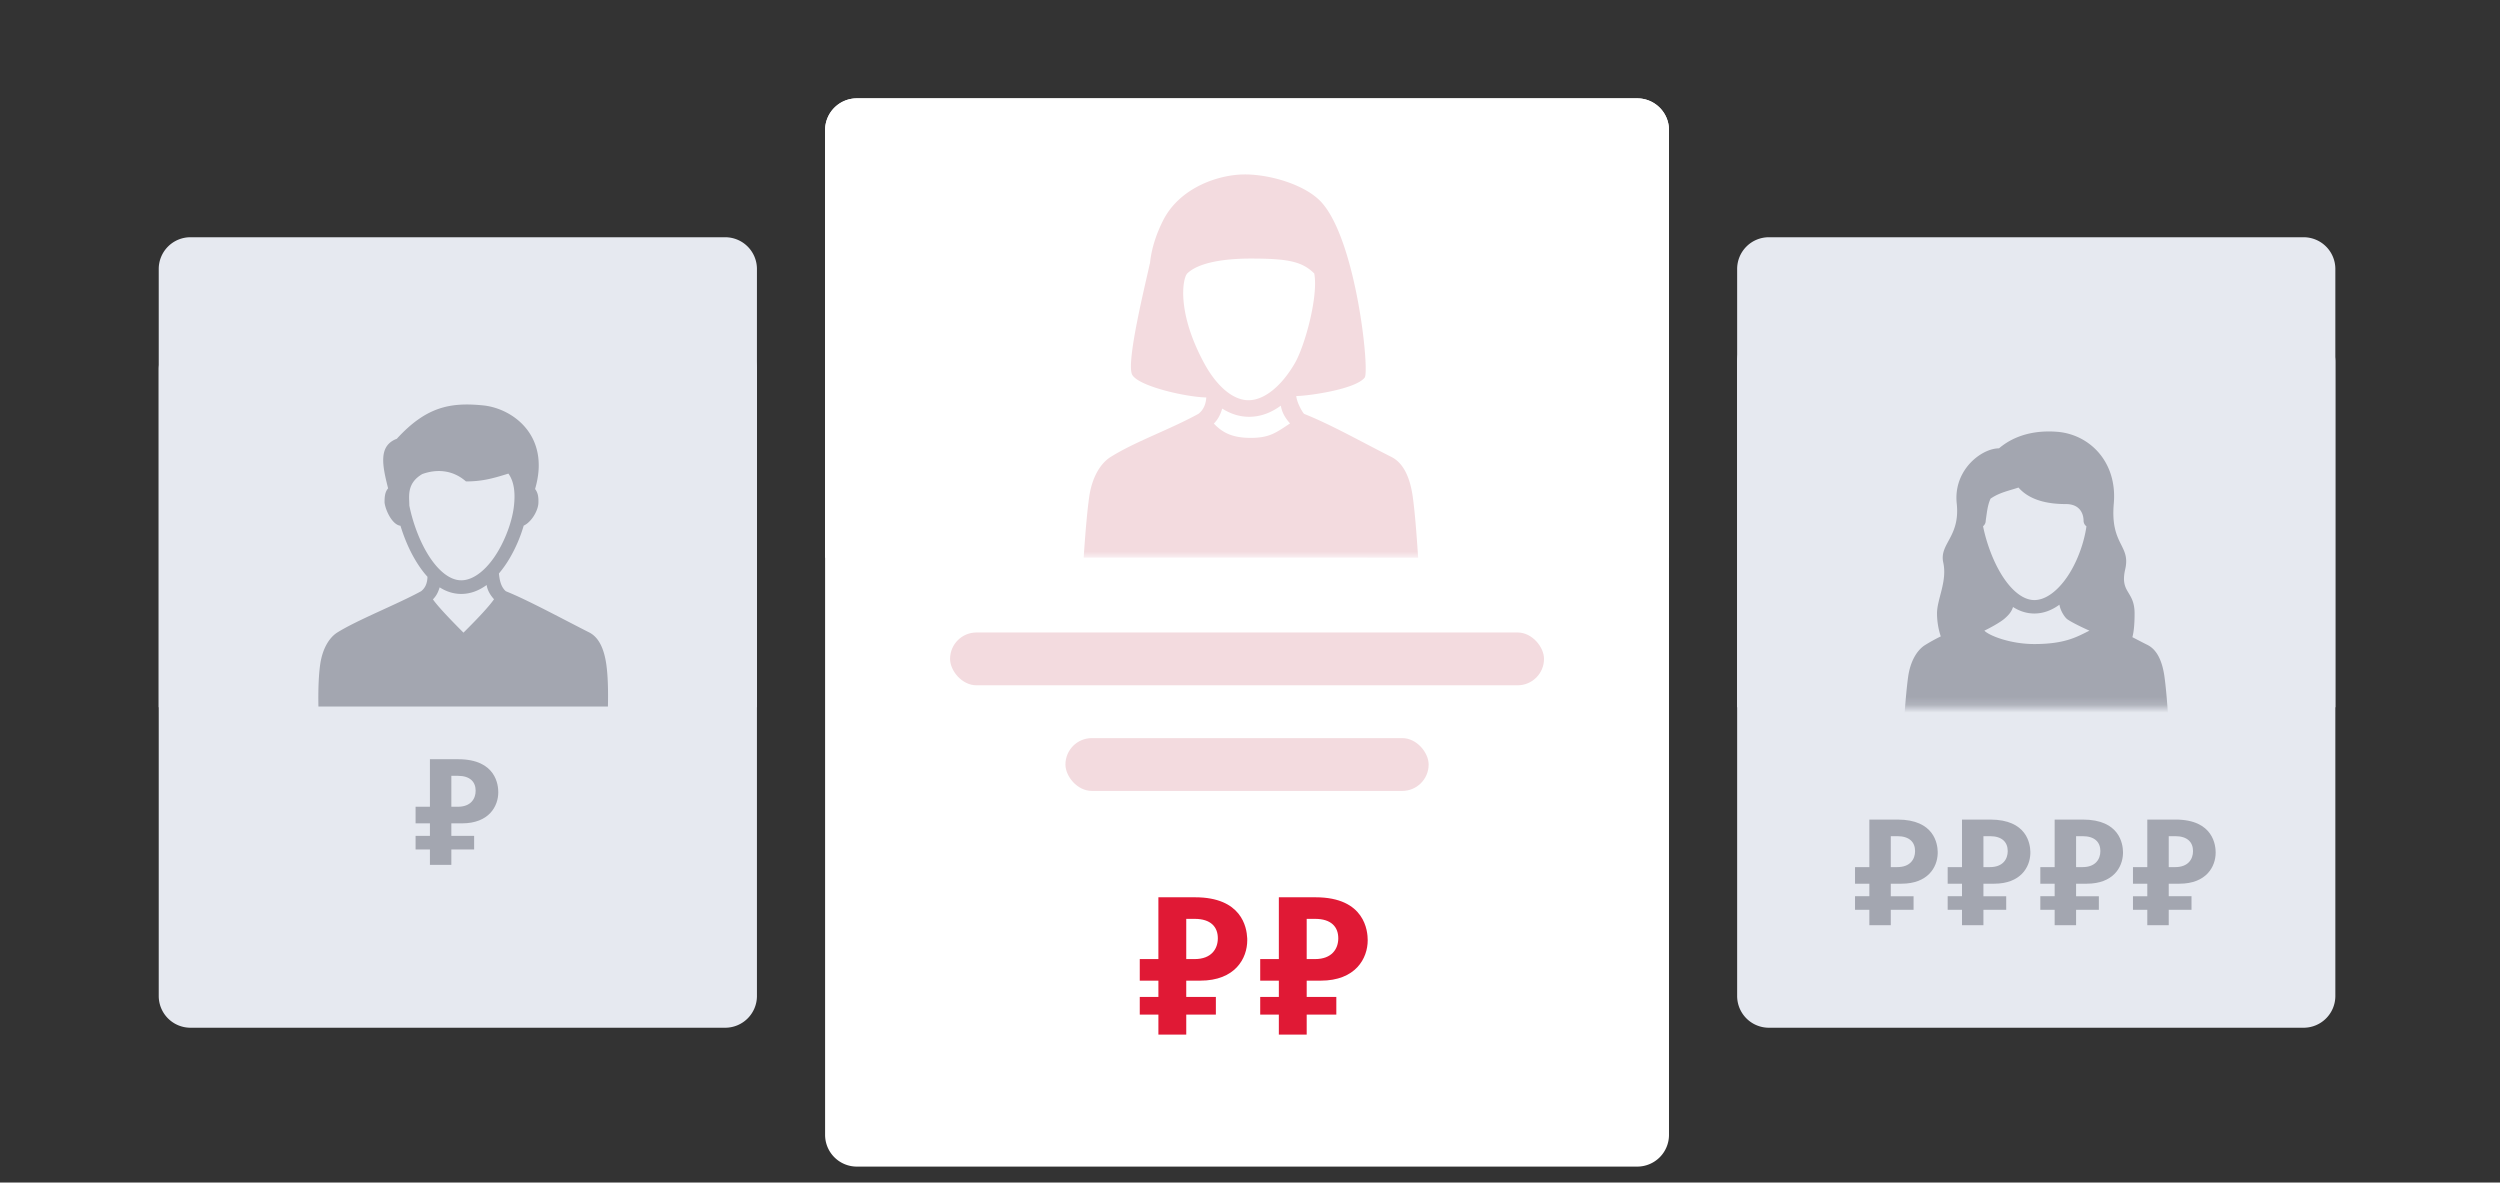 <svg width="315" height="149" xmlns="http://www.w3.org/2000/svg" xmlns:xlink="http://www.w3.org/1999/xlink"><rect width="100%" height="100%" fill="#333333" stroke="none"/><defs><path d="M4 .282h67.374a4 4 0 014 4v42.581H0V4.282a4 4 0 014-4z" id="a"/><path d="M30.002 13.034c3.709-4.052 6.752-4.616 10.878-4.204 3.678.367 8.526 3.784 6.54 10.535.354.453.448.987.42 1.72-.008.953-.855 2.44-1.855 2.894a18.04 18.04 0 01-1.722 4.033 13.823 13.823 0 01-1.399 1.997c.069.683.205 1.665.874 2.238 2.786 1.113 7.392 3.623 10.482 5.179 1.244.618 1.905 2.095 2.18 4.073.182 1.32.248 3.078.199 5.277l-36.478-.005c-.04-2.193.033-3.95.218-5.272.278-1.981 1.112-3.348 2.085-4.006 2.518-1.6 7.619-3.598 10.63-5.246.536-.404.794-1.039.807-1.823-.649-.713-1.222-1.554-1.721-2.438-.71-1.26-1.266-2.642-1.682-3.993-.995-.102-1.857-1.844-2.004-2.908-.002-.635.02-1.32.448-1.803-.725-2.882-1.262-5.364 1.1-6.248zM41.318 31.46c-.954.693-2.02 1.125-3.203 1.125-.995 0-1.903-.308-2.719-.83-.175.559-.386 1.053-.847 1.514.533.763 1.815 2.162 3.848 4.195 2-1.983 3.282-3.386 3.849-4.209-.44-.492-.82-1.075-.928-1.795zm-2.605-13.051c-1.723-1.5-3.736-1.565-5.507-.927-2.014 1.176-1.63 2.855-1.63 3.967.357 1.797 1.076 3.929 2.072 5.694 1.254 2.225 2.865 3.725 4.467 3.725 1.65 0 3.378-1.5 4.669-3.711 1.032-1.769 1.784-3.907 1.977-5.695.136-1.263.137-2.873-.704-4.04-2.092.663-3.416.987-5.344.987z" id="b"/><path d="M4 .282h67.374a4 4 0 014 4v43.532H0V4.282a4 4 0 014-4z" id="c"/><path d="M4.673.394h98.331a4 4 0 014 4v53.877H.673V4.394a4 4 0 014-4z" id="e"/></defs><g fill="none" fill-rule="evenodd"><path d="M222.88 29.892h67.374a4 4 0 014 4v91.602a4 4 0 01-4 4H222.88a4 4 0 01-4-4V33.892a4 4 0 014-4z" fill="#E6E9F0"/><path d="M107.962 12.394h98.331a4 4 0 014 4v126.597a4 4 0 01-4 4h-98.331a4 4 0 01-4-4V16.394a4 4 0 014-4z" fill="#FFF"/><path d="M24 29.892h67.374a4 4 0 014 4v91.602a4 4 0 01-4 4H24a4 4 0 01-4-4V33.892a4 4 0 014-4z" fill="#E6E9F0"/><g transform="translate(20 42.25)"><use fill="#E6E9F0" xlink:href="#a"/><use fill="#A3A6B0" fill-rule="nonzero" xlink:href="#b"/></g><g transform="translate(218.88 41.3)"><mask id="d" fill="#fff"><use xlink:href="#c"/></mask><use fill="#E6E9F0" xlink:href="#c"/><path d="M32.997 15.19c.861-.727 3.1-2.39 7.258-2.09 4.157.299 7.663 3.808 7.203 9.044-.46 5.236 2.144 5.212 1.442 8.267-.703 3.054 1.178 2.667 1.178 5.591 0 1.31-.092 2.304-.278 2.981.624.326 1.255.653 1.894.974 1.229.61 1.881 2.07 2.152 4.024.18 1.303.357 3.317.53 6.042l-33.378-.005c.183-2.72.366-4.732.548-6.037.274-1.957 1.098-3.307 2.06-3.958a22.514 22.514 0 012.05-1.137 9.38 9.38 0 01-.473-2.884c0-1.825 1.31-4.044.788-6.425-.523-2.38 2.15-3.207 1.698-7.433-.311-2.916 1.292-5.119 3.042-6.204a1.55 1.55 0 01.08-.05c.762-.455 1.545-.7 2.206-.7zm7.612 19.701c-.942.685-1.995 1.112-3.164 1.112-.983 0-1.88-.305-2.686-.82-.173.552-.478.96-1.088 1.482-.61.52-1.992 1.247-2.52 1.497.548.595 3.2 1.688 6.294 1.688 3.844 0 5.338-.888 6.943-1.688-1.104-.484-2.54-1.208-2.862-1.497-.322-.29-.81-1.063-.917-1.774zM35.452 20.13c-1.168.393-2.419.627-3.523 1.403-.39.855-.455 1.754-.611 2.78a.857.857 0 01-.333.688c.353 1.775 1.063 3.882 2.047 5.626 1.239 2.197 2.83 3.68 4.413 3.68 1.63 0 3.337-1.483 4.612-3.667 1.02-1.747 1.713-3.867 1.954-5.626a.854.854 0 01-.36-.701c-.012-.988-.542-2.1-2.227-2.1-1.685 0-4.37-.24-5.972-2.083z" fill="#A3A6B0" fill-rule="nonzero" mask="url(#d)"/></g><g transform="translate(103.289 12)"><mask id="f" fill="#fff"><use xlink:href="#e"/></mask><use fill="#FFF" xlink:href="#e"/><path d="M53.561 9.978c3.304 0 7.73 1.36 9.68 3.536 4.39 4.899 6.062 21.31 5.416 22.068-1.136 1.452-6.966 2.293-8.618 2.32.088.868.802 2.081.994 2.246 3.474 1.389 7.121 3.474 10.975 5.415 1.552.77 2.376 2.613 2.718 5.08.228 1.645.451 4.188.669 7.628l-42.141-.006c.23-3.434.46-5.974.692-7.622.346-2.471 1.386-4.176 2.6-4.997 3.14-1.995 7.404-3.442 11.16-5.498.67-.504.99-1.295 1.007-2.273l-.007.205c-2.517-.045-8.494-1.393-9.329-2.846-.849-1.478 1.788-11.979 2.19-13.934a.448.448 0 01.041-.124l.016-.147c.21-1.874.822-3.614 1.606-5.19 2.088-4.203 7.027-5.86 10.331-5.86zm4.537 29.134c-1.189.865-2.518 1.404-3.995 1.404-1.24 0-2.373-.384-3.39-1.036-.219.698-.483 1.314-1.057 1.889 1.057 1.117 2.289 1.808 4.668 1.804 2.38-.004 3.212-.687 4.932-1.821-.547-.614-1.021-1.341-1.158-2.24zm-3.774-18.534c-3.243 0-6.57.464-8.025 1.882-.593.658-1.337 4.9 2.148 11.322 1.52 2.802 3.573 4.646 5.572 4.646 2.057 0 4.213-1.871 5.823-4.629 1.288-2.206 3.003-8.475 2.466-11.34-1.534-1.514-3.294-1.88-7.984-1.88z" fill="#F3DBDF" fill-rule="nonzero" mask="url(#f)"/></g><rect fill="#F3DBDF" fill-rule="nonzero" x="119.709" y="79.693" width="74.836" height="6.654" rx="3.327"/><rect fill="#F3DBDF" fill-rule="nonzero" x="134.246" y="93.002" width="45.763" height="6.654" rx="3.327"/><path d="M149.467 120.844v-5.067h1.063c2.027 0 2.917 1.013 2.917 2.447 0 1.31-.791 2.62-2.917 2.62h-1.063zm-3.51-7.786v7.786h-2.347v2.719h2.348v2.051h-2.348v2.225h2.348v2.52h3.51v-2.52h3.732v-2.225h-3.733v-2.051h1.755c4.425 0 5.932-2.818 5.932-5.092l-.006-.263c-.061-1.39-.716-5.15-6.568-5.15h-4.622zm19.799 0c6.278 0 6.574 4.326 6.574 5.413 0 2.274-1.507 5.092-5.932 5.092h-1.755v2.051h3.733v2.225h-3.733v2.52h-3.51v-2.52h-2.347v-2.225h2.348v-2.051h-2.348v-2.719h2.348v-7.786h4.622zm-.05 2.72h-1.063v5.066h1.063c2.126 0 2.917-1.31 2.917-2.62 0-1.434-.89-2.447-2.917-2.447z" fill="#e01935" fill-rule="nonzero"/><path d="M57.725 95.662c4.83 0 5.058 3.327 5.058 4.163 0 1.75-1.16 3.917-4.564 3.917h-1.35v1.578h2.871v1.711h-2.87v1.94h-2.7v-1.94h-1.806v-1.711h1.806v-1.578h-1.806v-2.091h1.806v-5.99h3.555zm-.038 2.09h-.817v3.899h.817c1.635 0 2.244-1.008 2.244-2.016 0-1.103-.685-1.882-2.244-1.882zM238.239 109.256v-3.898h.818c1.559 0 2.243.78 2.243 1.882 0 1.008-.608 2.016-2.243 2.016h-.818zm-2.7-5.99v5.99h-1.806v2.091h1.806v1.578h-1.806v1.711h1.806v1.94h2.7v-1.94h2.871v-1.71h-2.871v-1.579h1.35c3.316 0 4.502-2.058 4.56-3.781l.002-.243c-.023-.98-.413-4.056-5.056-4.056h-3.556zm14.374 5.99v-3.898h.817c1.56 0 2.244.78 2.244 1.882 0 1.008-.608 2.016-2.244 2.016h-.817zm-2.7-5.99v5.99h-1.806v2.091h1.806v1.578h-1.806v1.711h1.806v1.94h2.7v-1.94h2.87v-1.71h-2.87v-1.579h1.35c3.316 0 4.502-2.058 4.56-3.781l.002-.243c-.023-.98-.413-4.056-5.057-4.056h-3.555zm14.374 5.99v-3.898h.817c1.56 0 2.244.78 2.244 1.882 0 1.008-.609 2.016-2.244 2.016h-.817zm-2.7-5.99v5.99h-1.806v2.091h1.806v1.578h-1.806v1.711h1.806v1.94h2.7v-1.94h2.87v-1.71h-2.87v-1.579h1.35c3.316 0 4.502-2.058 4.56-3.781l.002-.243c-.024-.98-.413-4.056-5.057-4.056h-3.555zm15.23 0c4.828 0 5.057 3.328 5.057 4.164 0 1.75-1.16 3.917-4.563 3.917h-1.35v1.578h2.87v1.711h-2.87v1.94h-2.7v-1.94h-1.806v-1.71h1.806v-1.579h-1.806v-2.091h1.806v-5.99h3.555zm-.039 2.092h-.817v3.898h.817c1.635 0 2.244-1.008 2.244-2.016 0-1.102-.685-1.882-2.244-1.882z" fill="#A3A6B0" fill-rule="nonzero"/></g></svg>
